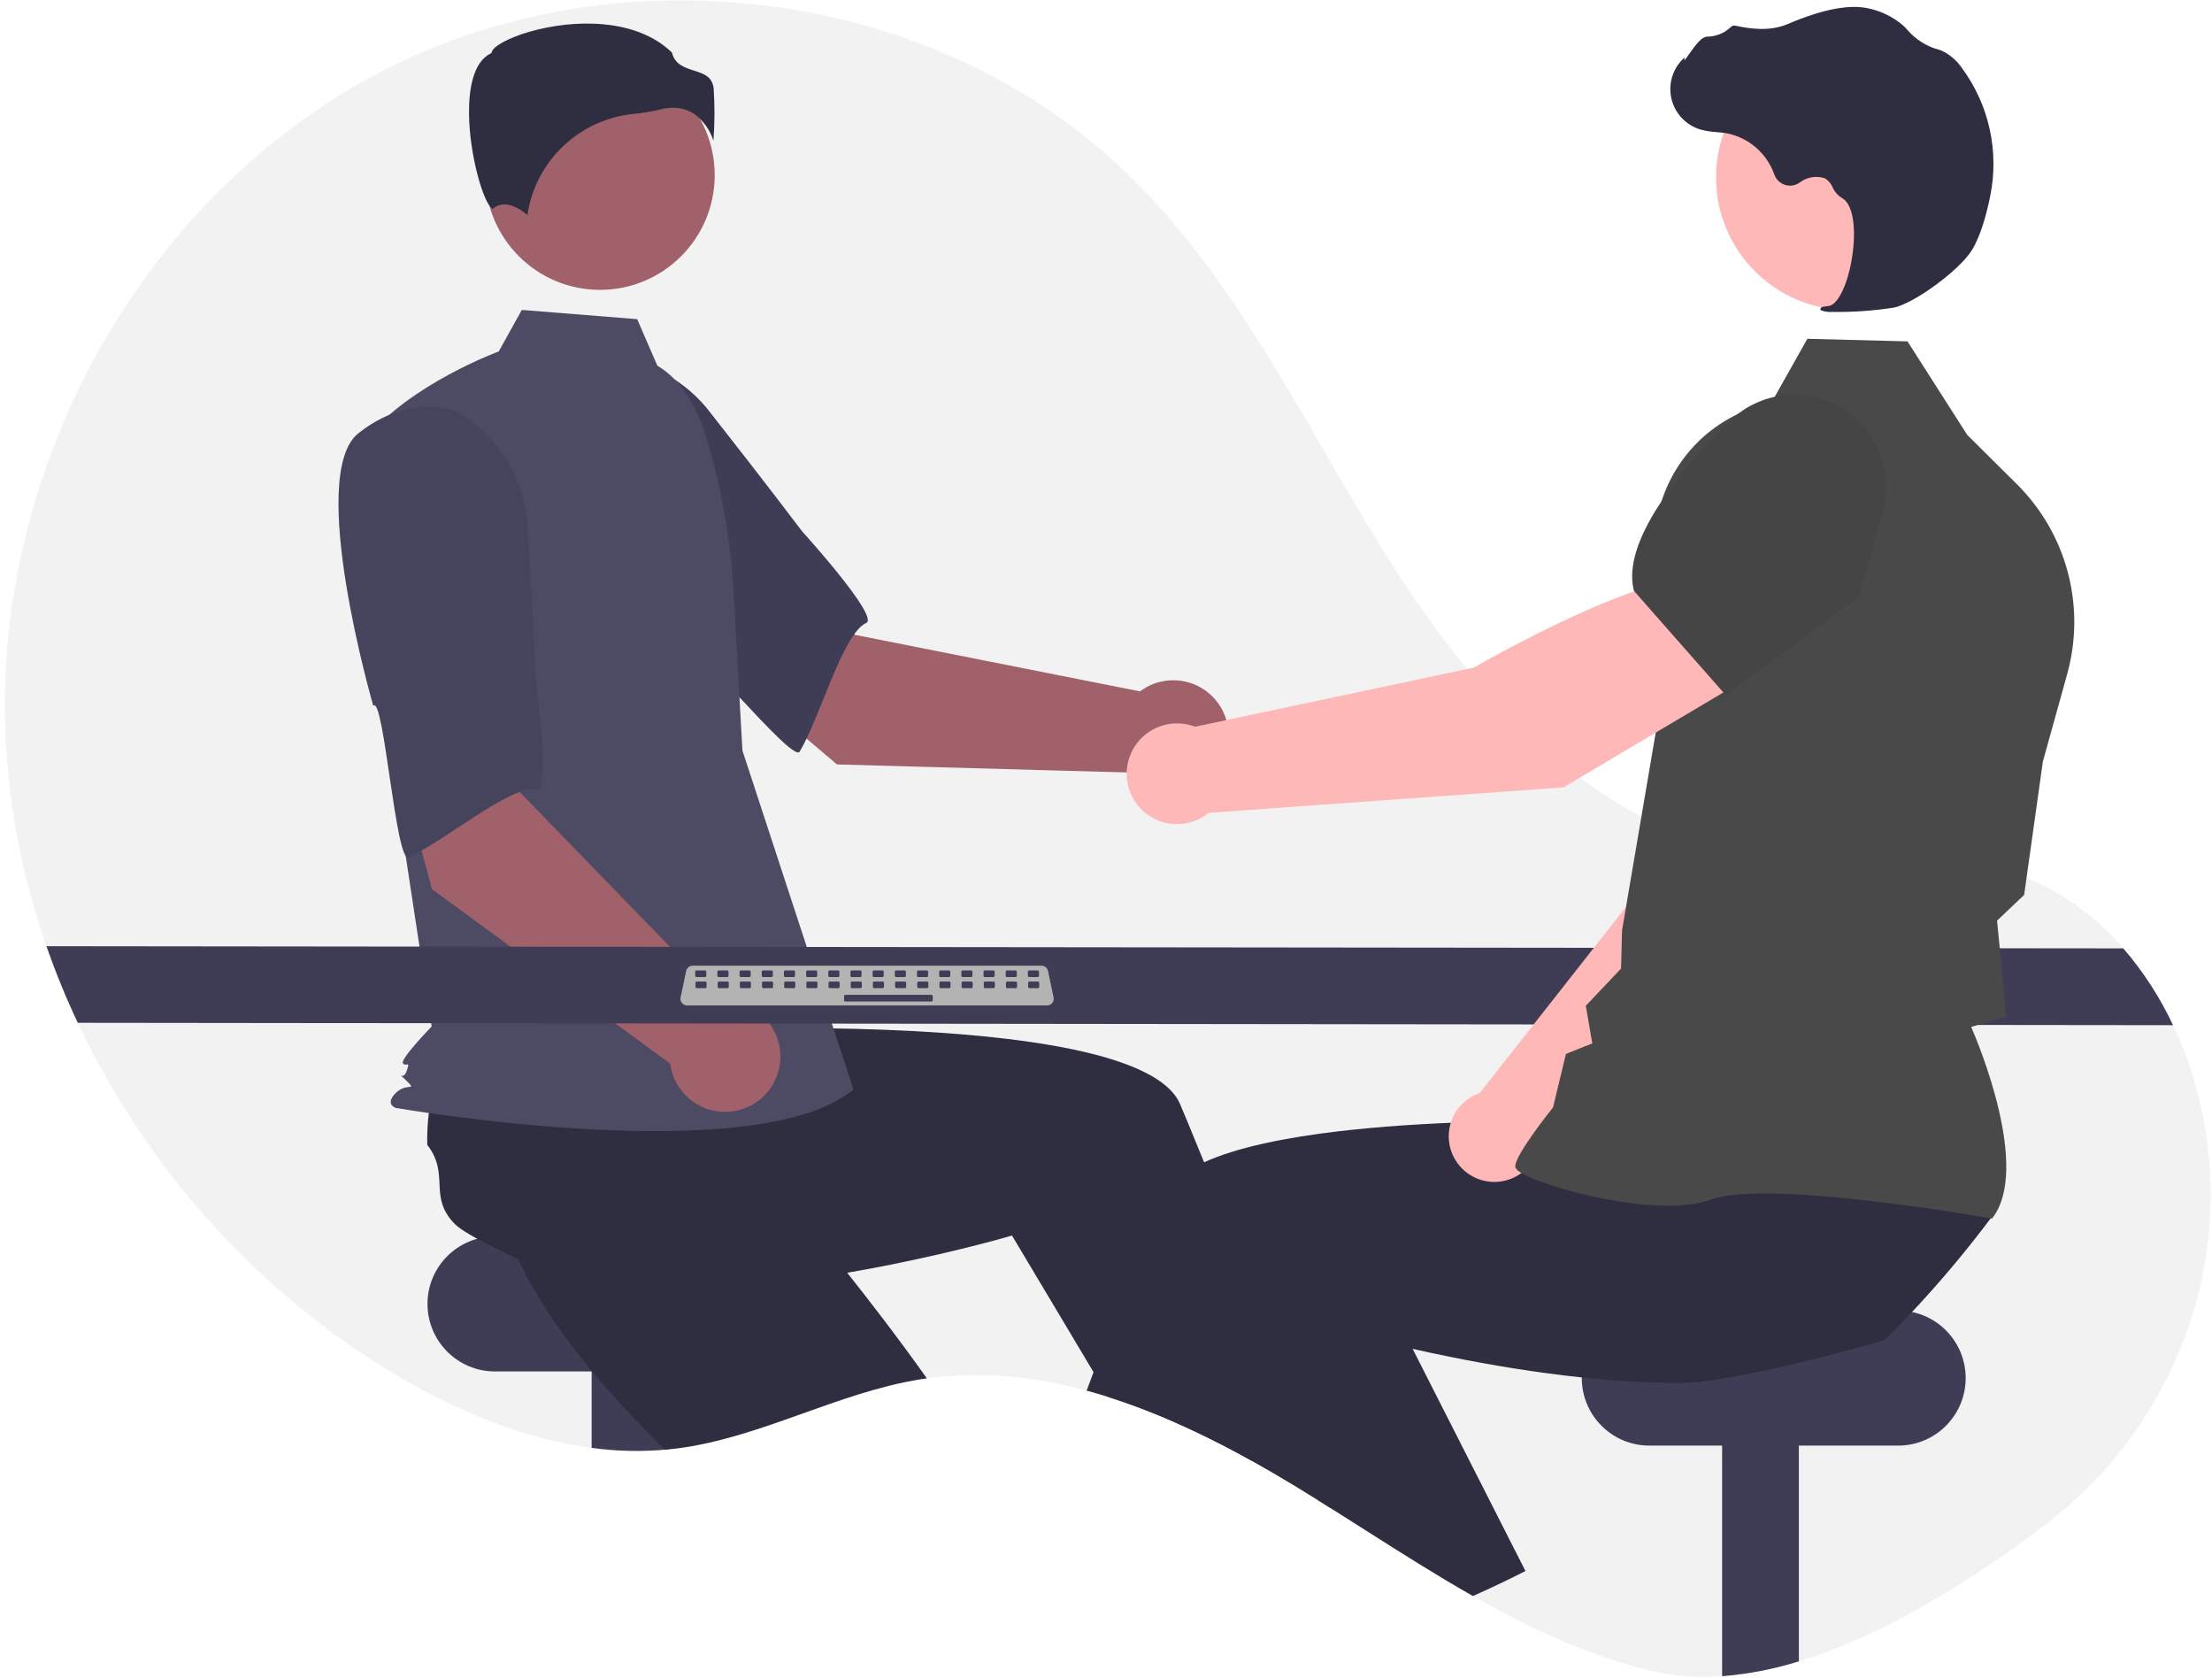 <svg width="364" height="276" viewBox="0 0 364 276" fill="none" xmlns="http://www.w3.org/2000/svg">
<path d="M336.648 250.759C324.754 259.816 310.264 268.991 296.018 273.317C291.911 274.601 287.674 275.421 283.384 275.761C279.374 276.084 275.338 275.77 271.425 274.833C261.144 272.276 251.607 267.797 242.38 262.565C239.365 260.853 236.385 259.062 233.423 257.233C228.587 254.244 223.799 251.151 218.998 248.132C218.279 247.674 217.565 247.226 216.846 246.781H216.842C215.683 246.054 214.521 245.336 213.356 244.629C213.152 244.503 212.947 244.381 212.738 244.254C210.538 242.921 208.3 241.619 206.024 240.347C205.746 240.194 205.467 240.037 205.188 239.885C200.785 237.443 196.26 235.228 191.63 233.25C188.589 231.969 185.509 230.814 182.399 229.83H182.394C181.205 229.455 180.011 229.102 178.813 228.78C175.221 227.794 171.56 227.078 167.861 226.636C162.763 226.019 157.608 226.06 152.521 226.758C152.177 226.806 151.837 226.854 151.493 226.911C137.726 229.115 125.162 236.548 111.334 238.299C110.885 238.356 110.441 238.408 109.992 238.447C109.801 238.465 109.609 238.486 109.417 238.499C105.399 238.843 101.355 238.744 97.358 238.203C86.192 236.731 75.318 232.161 65.529 226.401C42.644 212.935 24.085 192.237 12.801 168.267C10.864 164.159 9.143 159.952 7.647 155.663C3.465 143.771 1.162 131.299 0.821 118.698C-0.238 74.975 24.608 31.109 63.616 11.334C102.63 -8.44 153.95 -1.901 185.413 28.477C204.5 46.906 215.543 71.877 229.907 94.188C244.271 116.493 264.686 137.801 291.017 141.051C304.431 142.707 318.468 139.505 331.324 143.67C338.443 145.979 344.516 150.396 349.408 156.025C352.697 159.845 355.45 164.095 357.59 168.659C359.158 171.958 360.431 175.39 361.393 178.914C361.572 179.564 361.737 180.213 361.898 180.862C368.303 207.019 358.069 234.439 336.648 250.759Z" fill="#F2F2F2"/>
<path d="M122.408 203.407H81.456C75.32 203.407 70.347 208.381 70.347 214.516V214.517C70.347 220.652 75.32 225.626 81.456 225.626H122.408C128.543 225.626 133.517 220.652 133.517 214.516C133.517 208.381 128.543 203.407 122.408 203.407Z" fill="#3F3D56"/>
<path d="M109.992 219.962V238.447C105.785 238.854 101.545 238.772 97.357 238.203V219.962H109.992Z" fill="#3F3D56"/>
<path d="M152.52 226.758C152.176 226.806 151.836 226.854 151.492 226.911C137.725 229.115 125.161 236.548 111.333 238.299C110.884 238.356 110.44 238.408 109.991 238.447C109.8 238.465 109.608 238.486 109.416 238.499C106.04 235.193 102.664 231.673 99.492 228.026C97.771 226.053 96.107 224.04 94.543 222.001C90.483 216.738 87.041 211.327 84.767 206.012C84.998 203.464 83.412 197.569 82.654 193.056L82.649 193.052C82.327 191.156 82.153 189.51 82.314 188.451C83.237 182.343 88.226 183.044 89.759 177.059C91.143 175.91 92.615 174.875 94.164 173.961C94.421 173.809 94.682 173.656 94.952 173.504L111.595 162.002L117.955 168.241L127.635 177.738L138.126 188.024L129.221 197.02C129.221 197.02 136.662 205.599 145.362 217.035C147.698 220.106 150.124 223.386 152.52 226.758Z" fill="#2F2E41"/>
<path d="M296.018 219.962V273.317C291.911 274.601 287.673 275.421 283.384 275.761V219.962H296.018Z" fill="#3F3D56"/>
<path d="M312.355 215.605H271.403C265.268 215.605 260.294 220.579 260.294 226.715V226.715C260.294 232.85 265.268 237.824 271.403 237.824H312.355C318.491 237.824 323.464 232.85 323.464 226.715C323.464 220.579 318.491 215.605 312.355 215.605Z" fill="#3F3D56"/>
<path d="M212.737 244.255C210.537 242.921 208.3 241.619 206.024 240.347C205.745 240.194 205.466 240.037 205.188 239.885L206.686 239.244L210.729 237.506L210.768 237.489L210.812 237.637L212.737 244.255Z" fill="#FFB6B6"/>
<path d="M218.997 248.131C218.278 247.674 217.564 247.225 216.845 246.781H216.841C215.682 246.053 214.52 245.336 213.355 244.629C213.151 244.502 212.946 244.38 212.737 244.254C210.537 242.921 208.299 241.618 206.023 240.346C205.744 240.194 205.466 240.037 205.187 239.884C200.784 237.442 196.259 235.228 191.629 233.249C188.588 231.969 185.508 230.814 182.398 229.829H182.393L179.949 225.739L168.949 207.315L166.531 203.267C166.531 203.267 158.284 205.707 146.613 208.047C142.365 208.9 137.669 209.737 132.741 210.443C127.474 211.192 121.95 211.789 116.461 212.076C113.842 212.216 111.233 212.286 108.662 212.264C102.019 212.22 95.636 211.597 90.047 210.116C88.182 208.365 82.562 205.982 78.537 203.799H78.532C76.842 202.884 75.439 202.008 74.703 201.229C70.46 196.741 74.084 193.243 70.311 188.346C70.261 186.55 70.352 184.752 70.586 182.97C70.625 182.674 70.664 182.373 70.712 182.068L71.902 161.871L80.737 160.704L94.181 158.926L108.745 157L110.348 169.556C110.348 169.556 121.689 168.981 136.057 169.173C159.133 169.486 190.013 171.787 194.195 181.659C194.587 182.587 194.979 183.523 195.371 184.46C196.304 186.699 197.227 188.95 198.142 191.213C201.458 199.403 204.62 207.672 207.509 215.488C209.304 220.35 210.994 225.037 212.549 229.424C213.8 232.953 214.959 236.29 216.017 239.362C216.984 242.167 217.86 244.751 218.64 247.068C218.762 247.43 218.88 247.787 218.997 248.131Z" fill="#2F2E41"/>
<path d="M137.724 125.761L109.817 102.06L127.973 83.686L140.64 104.433L187.593 113.742C189.005 112.679 190.695 112.05 192.458 111.932C194.221 111.814 195.98 112.211 197.522 113.075C199.063 113.939 200.319 115.233 201.138 116.799C201.956 118.365 202.301 120.135 202.131 121.894C201.961 123.653 201.283 125.324 200.179 126.704C199.075 128.084 197.594 129.113 195.916 129.665C194.237 130.218 192.434 130.27 190.727 129.816C189.019 129.362 187.481 128.42 186.299 127.107L137.724 125.761Z" fill="#A0616A"/>
<path d="M85.154 70.912C81.929 81.404 112.644 106.427 112.644 106.427C112.985 103.908 130.4 125.628 131.585 123.661C134.952 118.071 138.657 104.252 142.544 102.485C144.767 101.475 132.014 87.436 132.014 87.436C132.014 87.436 125.509 78.829 116.919 67.921C114.548 64.792 111.424 62.314 107.837 60.718C104.251 59.121 100.318 58.458 96.407 58.789C96.407 58.789 88.379 60.42 85.154 70.912Z" fill="#3F3D56"/>
<path d="M98.735 47.686C109.159 47.686 117.609 39.235 117.609 28.811C117.609 18.387 109.159 9.937 98.735 9.937C88.311 9.937 79.86 18.387 79.86 28.811C79.86 39.235 88.311 47.686 98.735 47.686Z" fill="#A0616A"/>
<path d="M108.172 60.161C112.238 62.578 114.67 67.02 116.067 71.539C118.652 79.907 120.208 88.559 120.7 97.303L122.175 123.481L140.441 179.223C124.611 192.617 65.107 182.267 65.107 182.267C65.107 182.267 63.281 181.658 65.107 179.832C66.934 178.005 68.712 179.623 66.886 177.797C65.059 175.97 66.318 178.005 66.927 176.178C67.536 174.352 66.927 175.57 66.318 174.961C65.709 174.352 71.032 168.872 71.032 168.872L66.161 136.876L60.072 72.338C67.379 63.205 82.072 57.821 82.072 57.821L85.869 50.987L104.853 52.506L108.172 60.161Z" fill="#4D4B64"/>
<path d="M114.293 18.784C115.76 19.878 116.847 21.404 117.401 23.149C117.614 20.298 117.627 17.436 117.441 14.584C117.219 12.579 115.808 12.129 114.174 11.606C112.698 11.134 111.029 10.601 110.58 8.655C104.647 2.883 94.319 3.174 87.251 5.188C83.361 6.296 81.123 7.719 80.923 8.553L80.882 8.724L80.724 8.803C77.725 10.303 77.142 15.036 77.18 18.743C77.254 25.727 79.665 33.66 81.023 34.304C81.095 34.338 81.114 34.325 81.145 34.299C83.19 32.664 85.686 34.423 86.783 35.379C87.43 31.038 89.512 27.04 92.698 24.021C95.885 21.003 99.99 19.14 104.36 18.729C105.787 18.591 107.202 18.353 108.596 18.018C109.303 17.835 110.03 17.74 110.76 17.734C112.018 17.715 113.25 18.081 114.293 18.784Z" fill="#2F2E41"/>
<path d="M90.511 154.197L84.737 151.24C84.428 151.02 84.208 150.695 84.118 150.326C84.028 149.957 84.074 149.568 84.247 149.23C84.42 148.892 84.709 148.628 85.061 148.485C85.413 148.342 85.805 148.331 86.165 148.453L91.938 151.41C92.248 151.631 92.468 151.955 92.558 152.324C92.647 152.693 92.602 153.082 92.428 153.42C92.255 153.758 91.966 154.023 91.614 154.166C91.262 154.308 90.871 154.319 90.511 154.197Z" fill="#6C63FF"/>
<path d="M71.08 146.275L61.582 110.916L86.963 106.112L85.598 130.382L118.946 164.72C120.712 164.647 122.46 165.09 123.978 165.995C125.496 166.899 126.718 168.225 127.495 169.812C128.273 171.399 128.571 173.178 128.355 174.932C128.139 176.685 127.417 178.338 126.278 179.689C125.138 181.039 123.631 182.029 121.938 182.537C120.246 183.046 118.443 183.051 116.748 182.552C115.052 182.053 113.539 181.072 112.392 179.728C111.245 178.384 110.514 176.735 110.288 174.983L71.08 146.275Z" fill="#A0616A"/>
<path d="M58.984 71.271C50.369 78.073 61.427 116.116 61.427 116.116C63.139 114.237 65.128 142.005 67.221 141.059C73.168 138.372 84.069 129.106 88.271 129.861C90.675 130.293 88.157 111.494 88.157 111.494C88.157 111.494 87.694 100.715 86.823 86.858C86.65 82.936 85.487 79.122 83.443 75.77C81.399 72.418 78.54 69.638 75.132 67.689C75.132 67.689 67.6 64.47 58.984 71.271Z" fill="#46445D"/>
<path d="M357.589 168.659L12.8 168.267C10.863 164.159 9.142 159.952 7.646 155.663L349.407 156.025C352.696 159.844 355.449 164.095 357.589 168.659Z" fill="#3F3D56"/>
<path d="M247.773 260.068C245.992 260.931 244.194 261.763 242.38 262.565C239.365 260.853 236.385 259.062 233.423 257.232L244.41 252.405L247.773 260.068Z" fill="#FFB6B6"/>
<path d="M327.882 200.035C326.095 202.431 324.253 204.779 322.353 207.08C320.602 209.201 318.804 211.282 316.96 213.323C316.197 214.168 315.426 215.009 314.638 215.841C313.187 217.396 311.704 218.925 310.19 220.428C307.462 221.287 301.938 222.798 296.018 224.21C291.709 225.234 287.191 226.205 283.384 226.824C281.252 227.206 279.096 227.436 276.931 227.512C274.361 227.534 271.751 227.464 269.133 227.325C266.179 227.168 263.221 226.924 260.298 226.61C252.696 225.813 245.333 224.571 238.981 223.295C236.655 222.833 234.468 222.363 232.455 221.905C228.643 221.047 225.454 220.245 223.145 219.635C220.544 218.956 219.063 218.516 219.063 218.516L212.55 229.425L209.169 235.084L206.686 239.244L206.024 240.347C205.745 240.194 205.466 240.037 205.187 239.885C200.785 237.443 196.259 235.228 191.63 233.25C188.589 231.969 185.509 230.814 182.398 229.83H182.394C181.204 229.455 180.011 229.102 178.812 228.78C179.187 227.773 179.566 226.76 179.95 225.739C180.664 223.835 181.393 221.914 182.137 219.975C183.744 215.775 185.408 211.515 187.121 207.276C188.523 203.795 189.952 200.327 191.399 196.907C192.065 195.33 193.42 193.945 195.315 192.729C196.221 192.158 197.166 191.651 198.143 191.213C203.567 188.743 211.557 187.135 220.361 186.103C221.089 186.02 221.821 185.937 222.557 185.859C229.846 185.092 237.578 184.696 244.81 184.513C248.431 184.421 251.925 184.386 255.175 184.382C256.225 184.382 257.246 184.385 258.237 184.391H258.242C260.921 184.404 263.387 184.443 265.556 184.486C265.979 184.495 266.389 184.508 266.789 184.517H266.794C267.064 184.521 267.33 184.53 267.591 184.534C272.335 184.656 275.245 184.804 275.245 184.804L276.374 175.952L276.605 174.166L276.823 172.467V172.462L276.849 172.249L277.027 172.244L280.164 172.183L306.53 171.669L320.933 171.386L318.65 181.171L314.882 197.317C315.265 199.87 328.012 197.87 327.882 200.035Z" fill="#2F2E41"/>
<path d="M251.024 258.457C249.947 259.006 248.863 259.546 247.774 260.069C245.992 260.931 244.194 261.763 242.38 262.565C239.365 260.853 236.385 259.062 233.423 257.233C228.587 254.244 223.799 251.151 218.998 248.132C218.28 247.674 217.565 247.226 216.846 246.781H216.842C214.864 243.845 212.847 240.786 210.812 237.637C210.782 237.593 210.756 237.55 210.73 237.506C210.207 236.704 209.687 235.897 209.17 235.084C205.916 229.986 202.644 224.671 199.468 219.243L207.51 215.488L222.462 208.509L225.041 207.306L232.456 221.905L239.069 234.927L240.542 237.824L251.024 258.457Z" fill="#2F2E41"/>
<path d="M253.277 188.367L291.397 151.605L301.963 121.688L286.378 114.911C278.373 122.58 269.72 146.464 269.72 146.464L243.488 179.837C243.284 179.907 243.08 179.981 242.878 180.07C241.697 180.591 240.67 181.408 239.896 182.442C239.123 183.476 238.629 184.692 238.463 185.973C238.297 187.253 238.464 188.555 238.947 189.752C239.431 190.949 240.216 192.002 241.225 192.807C242.235 193.612 243.435 194.144 244.709 194.35C245.984 194.556 247.291 194.429 248.502 193.983C249.714 193.537 250.79 192.785 251.626 191.802C252.463 190.818 253.031 189.635 253.277 188.367Z" fill="#FFB8B8"/>
<path d="M281.992 118.252L301.76 124.527L301.835 124.515C309.193 123.282 315.298 111.265 319.124 101.401C320.383 98.148 320.359 94.538 319.058 91.301C317.757 88.064 315.275 85.442 312.115 83.965C309.776 82.89 307.184 82.492 304.631 82.814C302.077 83.136 299.665 84.166 297.667 85.787L287.515 94.082L281.992 118.252Z" fill="#6C63FF"/>
<path d="M327.802 200.476L327.917 200.323C334.085 192.143 325.649 171.886 324.374 168.948L330.109 167.249L329.109 156.33L328.628 151.461L333.087 147.227L333.102 147.119L336.168 125.295L340.181 110.852C341.693 105.391 341.725 99.627 340.273 94.15C338.822 88.673 335.939 83.681 331.92 79.687L323.718 71.543L313.891 56.162L297.415 55.736L291.49 66.261C285.98 67.386 281.04 70.408 277.529 74.8C274.018 79.193 272.159 84.678 272.276 90.3L272.834 118.32L266.922 153.036L266.756 159.342L260.954 165.466L262.026 171.656L257.686 173.385L255.562 182.182C254.751 183.197 249.395 189.967 249.346 191.854C249.339 192.138 249.541 192.417 249.982 192.732C253.449 195.213 272.826 200.588 281.548 197.357C290.837 193.917 327.246 200.376 327.613 200.442L327.802 200.476Z" fill="#494949"/>
<path d="M304.215 51.021C316.27 51.021 326.043 41.248 326.043 29.193C326.043 17.138 316.27 7.365 304.215 7.365C292.159 7.365 282.387 17.138 282.387 29.193C282.387 41.248 292.159 51.021 304.215 51.021Z" fill="#FFB8B8"/>
<path d="M301.552 51.313C304.932 51.366 308.31 51.13 311.65 50.607C314.961 49.934 322.367 44.507 324.432 41.241C325.966 38.814 326.947 35.025 327.5 32.274C328.244 28.633 328.216 24.876 327.416 21.247C326.617 17.618 325.064 14.197 322.858 11.206C322.011 9.955 320.841 8.956 319.472 8.316C319.351 8.268 319.226 8.226 319.1 8.19C317.105 7.666 315.313 6.557 313.954 5.006C313.69 4.693 313.404 4.398 313.098 4.126C311.562 2.829 309.74 1.914 307.782 1.456C304.622 0.611 300.048 1.45 294.189 3.954C291.245 5.212 288.025 4.757 285.549 4.22C285.41 4.193 285.266 4.203 285.132 4.249C284.998 4.295 284.879 4.375 284.786 4.481C283.732 5.47 282.343 6.024 280.897 6.031C280.012 6.07 279.083 7.296 277.961 8.894C277.706 9.257 277.409 9.68 277.194 9.938L277.166 9.443L276.665 9.995C275.878 10.863 275.323 11.915 275.052 13.055C274.781 14.195 274.804 15.385 275.116 16.514C275.429 17.642 276.023 18.674 276.841 19.512C277.66 20.349 278.678 20.966 279.799 21.305C280.69 21.542 281.602 21.688 282.522 21.739C283.079 21.789 283.656 21.841 284.208 21.937C285.981 22.3 287.63 23.117 288.993 24.307C290.356 25.497 291.387 27.021 291.986 28.729C292.127 29.124 292.358 29.481 292.659 29.772C292.961 30.064 293.325 30.282 293.724 30.411C294.124 30.539 294.547 30.574 294.962 30.513C295.377 30.452 295.772 30.296 296.117 30.058C296.693 29.61 297.368 29.308 298.086 29.177C298.803 29.046 299.542 29.091 300.238 29.308C300.84 29.642 301.308 30.174 301.565 30.813C301.877 31.525 302.394 32.128 303.05 32.545C305.293 33.701 305.448 38.826 304.642 43.097C303.865 47.215 302.33 50.193 300.908 50.341C299.814 50.454 299.689 50.532 299.61 50.725L299.539 50.898L299.662 51.06C300.266 51.28 300.911 51.366 301.552 51.313Z" fill="#2F2E41"/>
<path d="M287.413 111.652L278.996 94.873C266.78 95.707 242.534 109.832 242.534 109.832L196.66 119.558C195.301 119.036 193.828 118.881 192.39 119.108C190.952 119.336 189.6 119.938 188.468 120.855C187.337 121.772 186.468 122.97 185.947 124.33C185.426 125.689 185.273 127.162 185.502 128.6C185.731 130.038 186.335 131.39 187.253 132.52C188.171 133.65 189.371 134.518 190.731 135.037C192.091 135.556 193.564 135.708 195.002 135.477C196.439 135.246 197.79 134.64 198.919 133.721L257.274 129.538L287.413 111.652Z" fill="#FFB8B8"/>
<path d="M284.019 114.407L305.999 98.073L309.871 84.12C310.621 81.378 310.589 78.481 309.779 75.756C308.969 73.031 307.414 70.587 305.287 68.7C302.388 66.161 298.633 64.819 294.781 64.943C290.93 65.067 287.269 66.649 284.54 69.369C276.268 77.626 266.834 89.144 268.86 97.131L268.881 97.212L284.019 114.407Z" fill="#454545"/>
<path d="M112.217 165.007C112.318 165.134 112.447 165.236 112.594 165.306C112.74 165.377 112.901 165.413 113.063 165.412H172.31C172.472 165.411 172.631 165.375 172.778 165.305C172.924 165.236 173.053 165.134 173.155 165.008C173.257 164.882 173.33 164.735 173.368 164.578C173.406 164.42 173.408 164.256 173.375 164.098L172.455 159.729C172.417 159.551 172.335 159.386 172.217 159.247C172.098 159.109 171.947 159.002 171.777 158.937C171.653 158.889 171.522 158.864 171.39 158.865H113.98C113.847 158.864 113.716 158.889 113.593 158.937C113.422 159.002 113.271 159.109 113.153 159.247C113.034 159.386 112.952 159.551 112.914 159.729L111.994 164.098C111.961 164.256 111.964 164.42 112.003 164.577C112.041 164.735 112.115 164.881 112.217 165.007Z" fill="#B3B3B3"/>
<path d="M169.358 160.746H170.757C170.875 160.746 170.97 160.651 170.97 160.534V159.864C170.97 159.747 170.875 159.651 170.757 159.651H169.358C169.24 159.651 169.145 159.747 169.145 159.864V160.534C169.145 160.651 169.24 160.746 169.358 160.746Z" fill="#3F3D56"/>
<path d="M165.708 160.746H167.108C167.225 160.746 167.32 160.651 167.32 160.534V159.864C167.32 159.747 167.225 159.651 167.108 159.651H165.708C165.591 159.651 165.496 159.747 165.496 159.864V160.534C165.496 160.651 165.591 160.746 165.708 160.746Z" fill="#3F3D56"/>
<path d="M162.058 160.746H163.457C163.575 160.746 163.67 160.651 163.67 160.534V159.864C163.67 159.747 163.575 159.651 163.457 159.651H162.058C161.94 159.651 161.845 159.747 161.845 159.864V160.534C161.845 160.651 161.94 160.746 162.058 160.746Z" fill="#3F3D56"/>
<path d="M158.408 160.746H159.808C159.925 160.746 160.021 160.651 160.021 160.534V159.864C160.021 159.747 159.925 159.651 159.808 159.651H158.408C158.291 159.651 158.196 159.747 158.196 159.864V160.534C158.196 160.651 158.291 160.746 158.408 160.746Z" fill="#3F3D56"/>
<path d="M154.759 160.746H156.158C156.276 160.746 156.371 160.651 156.371 160.534V159.864C156.371 159.747 156.276 159.651 156.158 159.651H154.759C154.642 159.651 154.546 159.747 154.546 159.864V160.534C154.546 160.651 154.642 160.746 154.759 160.746Z" fill="#3F3D56"/>
<path d="M151.11 160.746H152.509C152.626 160.746 152.722 160.651 152.722 160.534V159.864C152.722 159.747 152.626 159.651 152.509 159.651H151.11C150.992 159.651 150.897 159.747 150.897 159.864V160.534C150.897 160.651 150.992 160.746 151.11 160.746Z" fill="#3F3D56"/>
<path d="M147.46 160.746H148.86C148.977 160.746 149.072 160.651 149.072 160.534V159.864C149.072 159.747 148.977 159.651 148.86 159.651H147.46C147.343 159.651 147.248 159.747 147.248 159.864V160.534C147.248 160.651 147.343 160.746 147.46 160.746Z" fill="#3F3D56"/>
<path d="M143.811 160.746H145.21C145.328 160.746 145.423 160.651 145.423 160.534V159.864C145.423 159.747 145.328 159.651 145.21 159.651H143.811C143.693 159.651 143.598 159.747 143.598 159.864V160.534C143.598 160.651 143.693 160.746 143.811 160.746Z" fill="#3F3D56"/>
<path d="M140.161 160.746H141.561C141.678 160.746 141.773 160.651 141.773 160.534V159.864C141.773 159.747 141.678 159.651 141.561 159.651H140.161C140.044 159.651 139.949 159.747 139.949 159.864V160.534C139.949 160.651 140.044 160.746 140.161 160.746Z" fill="#3F3D56"/>
<path d="M136.512 160.746H137.911C138.029 160.746 138.124 160.651 138.124 160.534V159.864C138.124 159.747 138.029 159.651 137.911 159.651H136.512C136.395 159.651 136.299 159.747 136.299 159.864V160.534C136.299 160.651 136.395 160.746 136.512 160.746Z" fill="#3F3D56"/>
<path d="M132.863 160.746H134.262C134.379 160.746 134.475 160.651 134.475 160.534V159.864C134.475 159.747 134.379 159.651 134.262 159.651H132.863C132.745 159.651 132.65 159.747 132.65 159.864V160.534C132.65 160.651 132.745 160.746 132.863 160.746Z" fill="#3F3D56"/>
<path d="M129.213 160.746H130.613C130.73 160.746 130.825 160.651 130.825 160.534V159.864C130.825 159.747 130.73 159.651 130.613 159.651H129.213C129.096 159.651 129 159.747 129 159.864V160.534C129 160.651 129.096 160.746 129.213 160.746Z" fill="#3F3D56"/>
<path d="M125.564 160.746H126.963C127.081 160.746 127.176 160.651 127.176 160.534V159.864C127.176 159.747 127.081 159.651 126.963 159.651H125.564C125.446 159.651 125.351 159.747 125.351 159.864V160.534C125.351 160.651 125.446 160.746 125.564 160.746Z" fill="#3F3D56"/>
<path d="M121.914 160.746H123.314C123.431 160.746 123.526 160.651 123.526 160.534V159.864C123.526 159.747 123.431 159.651 123.314 159.651H121.914C121.797 159.651 121.702 159.747 121.702 159.864V160.534C121.702 160.651 121.797 160.746 121.914 160.746Z" fill="#3F3D56"/>
<path d="M118.265 160.746H119.664C119.782 160.746 119.877 160.651 119.877 160.534V159.864C119.877 159.747 119.782 159.651 119.664 159.651H118.265C118.147 159.651 118.052 159.747 118.052 159.864V160.534C118.052 160.651 118.147 160.746 118.265 160.746Z" fill="#3F3D56"/>
<path d="M114.615 160.746H116.014C116.131 160.746 116.227 160.651 116.227 160.534V159.864C116.227 159.747 116.131 159.651 116.014 159.651H114.615C114.497 159.651 114.402 159.747 114.402 159.864V160.534C114.402 160.651 114.497 160.746 114.615 160.746Z" fill="#3F3D56"/>
<path d="M169.401 162.571H170.8C170.917 162.571 171.013 162.476 171.013 162.358V161.689C171.013 161.571 170.917 161.476 170.8 161.476H169.401C169.283 161.476 169.188 161.571 169.188 161.689V162.358C169.188 162.476 169.283 162.571 169.401 162.571Z" fill="#3F3D56"/>
<path d="M165.751 162.571H167.151C167.268 162.571 167.363 162.476 167.363 162.358V161.689C167.363 161.571 167.268 161.476 167.151 161.476H165.751C165.634 161.476 165.539 161.571 165.539 161.689V162.358C165.539 162.476 165.634 162.571 165.751 162.571Z" fill="#3F3D56"/>
<path d="M162.102 162.571H163.501C163.619 162.571 163.714 162.476 163.714 162.358V161.689C163.714 161.571 163.619 161.476 163.501 161.476H162.102C161.984 161.476 161.889 161.571 161.889 161.689V162.358C161.889 162.476 161.984 162.571 162.102 162.571Z" fill="#3F3D56"/>
<path d="M158.452 162.571H159.852C159.969 162.571 160.064 162.476 160.064 162.358V161.689C160.064 161.571 159.969 161.476 159.852 161.476H158.452C158.335 161.476 158.24 161.571 158.24 161.689V162.358C158.24 162.476 158.335 162.571 158.452 162.571Z" fill="#3F3D56"/>
<path d="M154.803 162.571H156.202C156.32 162.571 156.415 162.476 156.415 162.358V161.689C156.415 161.571 156.32 161.476 156.202 161.476H154.803C154.686 161.476 154.59 161.571 154.59 161.689V162.358C154.59 162.476 154.686 162.571 154.803 162.571Z" fill="#3F3D56"/>
<path d="M151.154 162.571H152.553C152.67 162.571 152.766 162.476 152.766 162.358V161.689C152.766 161.571 152.67 161.476 152.553 161.476H151.154C151.036 161.476 150.941 161.571 150.941 161.689V162.358C150.941 162.476 151.036 162.571 151.154 162.571Z" fill="#3F3D56"/>
<path d="M147.504 162.571H148.904C149.021 162.571 149.116 162.476 149.116 162.358V161.689C149.116 161.571 149.021 161.476 148.904 161.476H147.504C147.387 161.476 147.291 161.571 147.291 161.689V162.358C147.291 162.476 147.387 162.571 147.504 162.571Z" fill="#3F3D56"/>
<path d="M143.854 162.571H145.253C145.371 162.571 145.466 162.476 145.466 162.358V161.689C145.466 161.571 145.371 161.476 145.253 161.476H143.854C143.736 161.476 143.641 161.571 143.641 161.689V162.358C143.641 162.476 143.736 162.571 143.854 162.571Z" fill="#3F3D56"/>
<path d="M140.204 162.571H141.604C141.721 162.571 141.816 162.476 141.816 162.358V161.689C141.816 161.571 141.721 161.476 141.604 161.476H140.204C140.087 161.476 139.992 161.571 139.992 161.689V162.358C139.992 162.476 140.087 162.571 140.204 162.571Z" fill="#3F3D56"/>
<path d="M136.555 162.571H137.954C138.072 162.571 138.167 162.476 138.167 162.358V161.689C138.167 161.571 138.072 161.476 137.954 161.476H136.555C136.437 161.476 136.342 161.571 136.342 161.689V162.358C136.342 162.476 136.437 162.571 136.555 162.571Z" fill="#3F3D56"/>
<path d="M132.906 162.571H134.305C134.422 162.571 134.518 162.476 134.518 162.358V161.689C134.518 161.571 134.422 161.476 134.305 161.476H132.906C132.788 161.476 132.693 161.571 132.693 161.689V162.358C132.693 162.476 132.788 162.571 132.906 162.571Z" fill="#3F3D56"/>
<path d="M129.256 162.571H130.655C130.773 162.571 130.868 162.476 130.868 162.358V161.689C130.868 161.571 130.773 161.476 130.655 161.476H129.256C129.139 161.476 129.043 161.571 129.043 161.689V162.358C129.043 162.476 129.139 162.571 129.256 162.571Z" fill="#3F3D56"/>
<path d="M125.607 162.571H127.006C127.124 162.571 127.219 162.476 127.219 162.358V161.689C127.219 161.571 127.124 161.476 127.006 161.476H125.607C125.489 161.476 125.394 161.571 125.394 161.689V162.358C125.394 162.476 125.489 162.571 125.607 162.571Z" fill="#3F3D56"/>
<path d="M121.957 162.571H123.357C123.474 162.571 123.569 162.476 123.569 162.358V161.689C123.569 161.571 123.474 161.476 123.357 161.476H121.957C121.84 161.476 121.745 161.571 121.745 161.689V162.358C121.745 162.476 121.84 162.571 121.957 162.571Z" fill="#3F3D56"/>
<path d="M118.308 162.571H119.707C119.825 162.571 119.92 162.476 119.92 162.358V161.689C119.92 161.571 119.825 161.476 119.707 161.476H118.308C118.19 161.476 118.095 161.571 118.095 161.689V162.358C118.095 162.476 118.19 162.571 118.308 162.571Z" fill="#3F3D56"/>
<path d="M114.658 162.571H116.058C116.175 162.571 116.271 162.476 116.271 162.358V161.689C116.271 161.571 116.175 161.476 116.058 161.476H114.658C114.541 161.476 114.446 161.571 114.446 161.689V162.358C114.446 162.476 114.541 162.571 114.658 162.571Z" fill="#3F3D56"/>
<path d="M139.11 164.76H153.282C153.4 164.76 153.495 164.665 153.495 164.548V163.878C153.495 163.761 153.4 163.666 153.282 163.666H139.11C138.992 163.666 138.897 163.761 138.897 163.878V164.548C138.897 164.665 138.992 164.76 139.11 164.76Z" fill="#3F3D56"/>
</svg>
